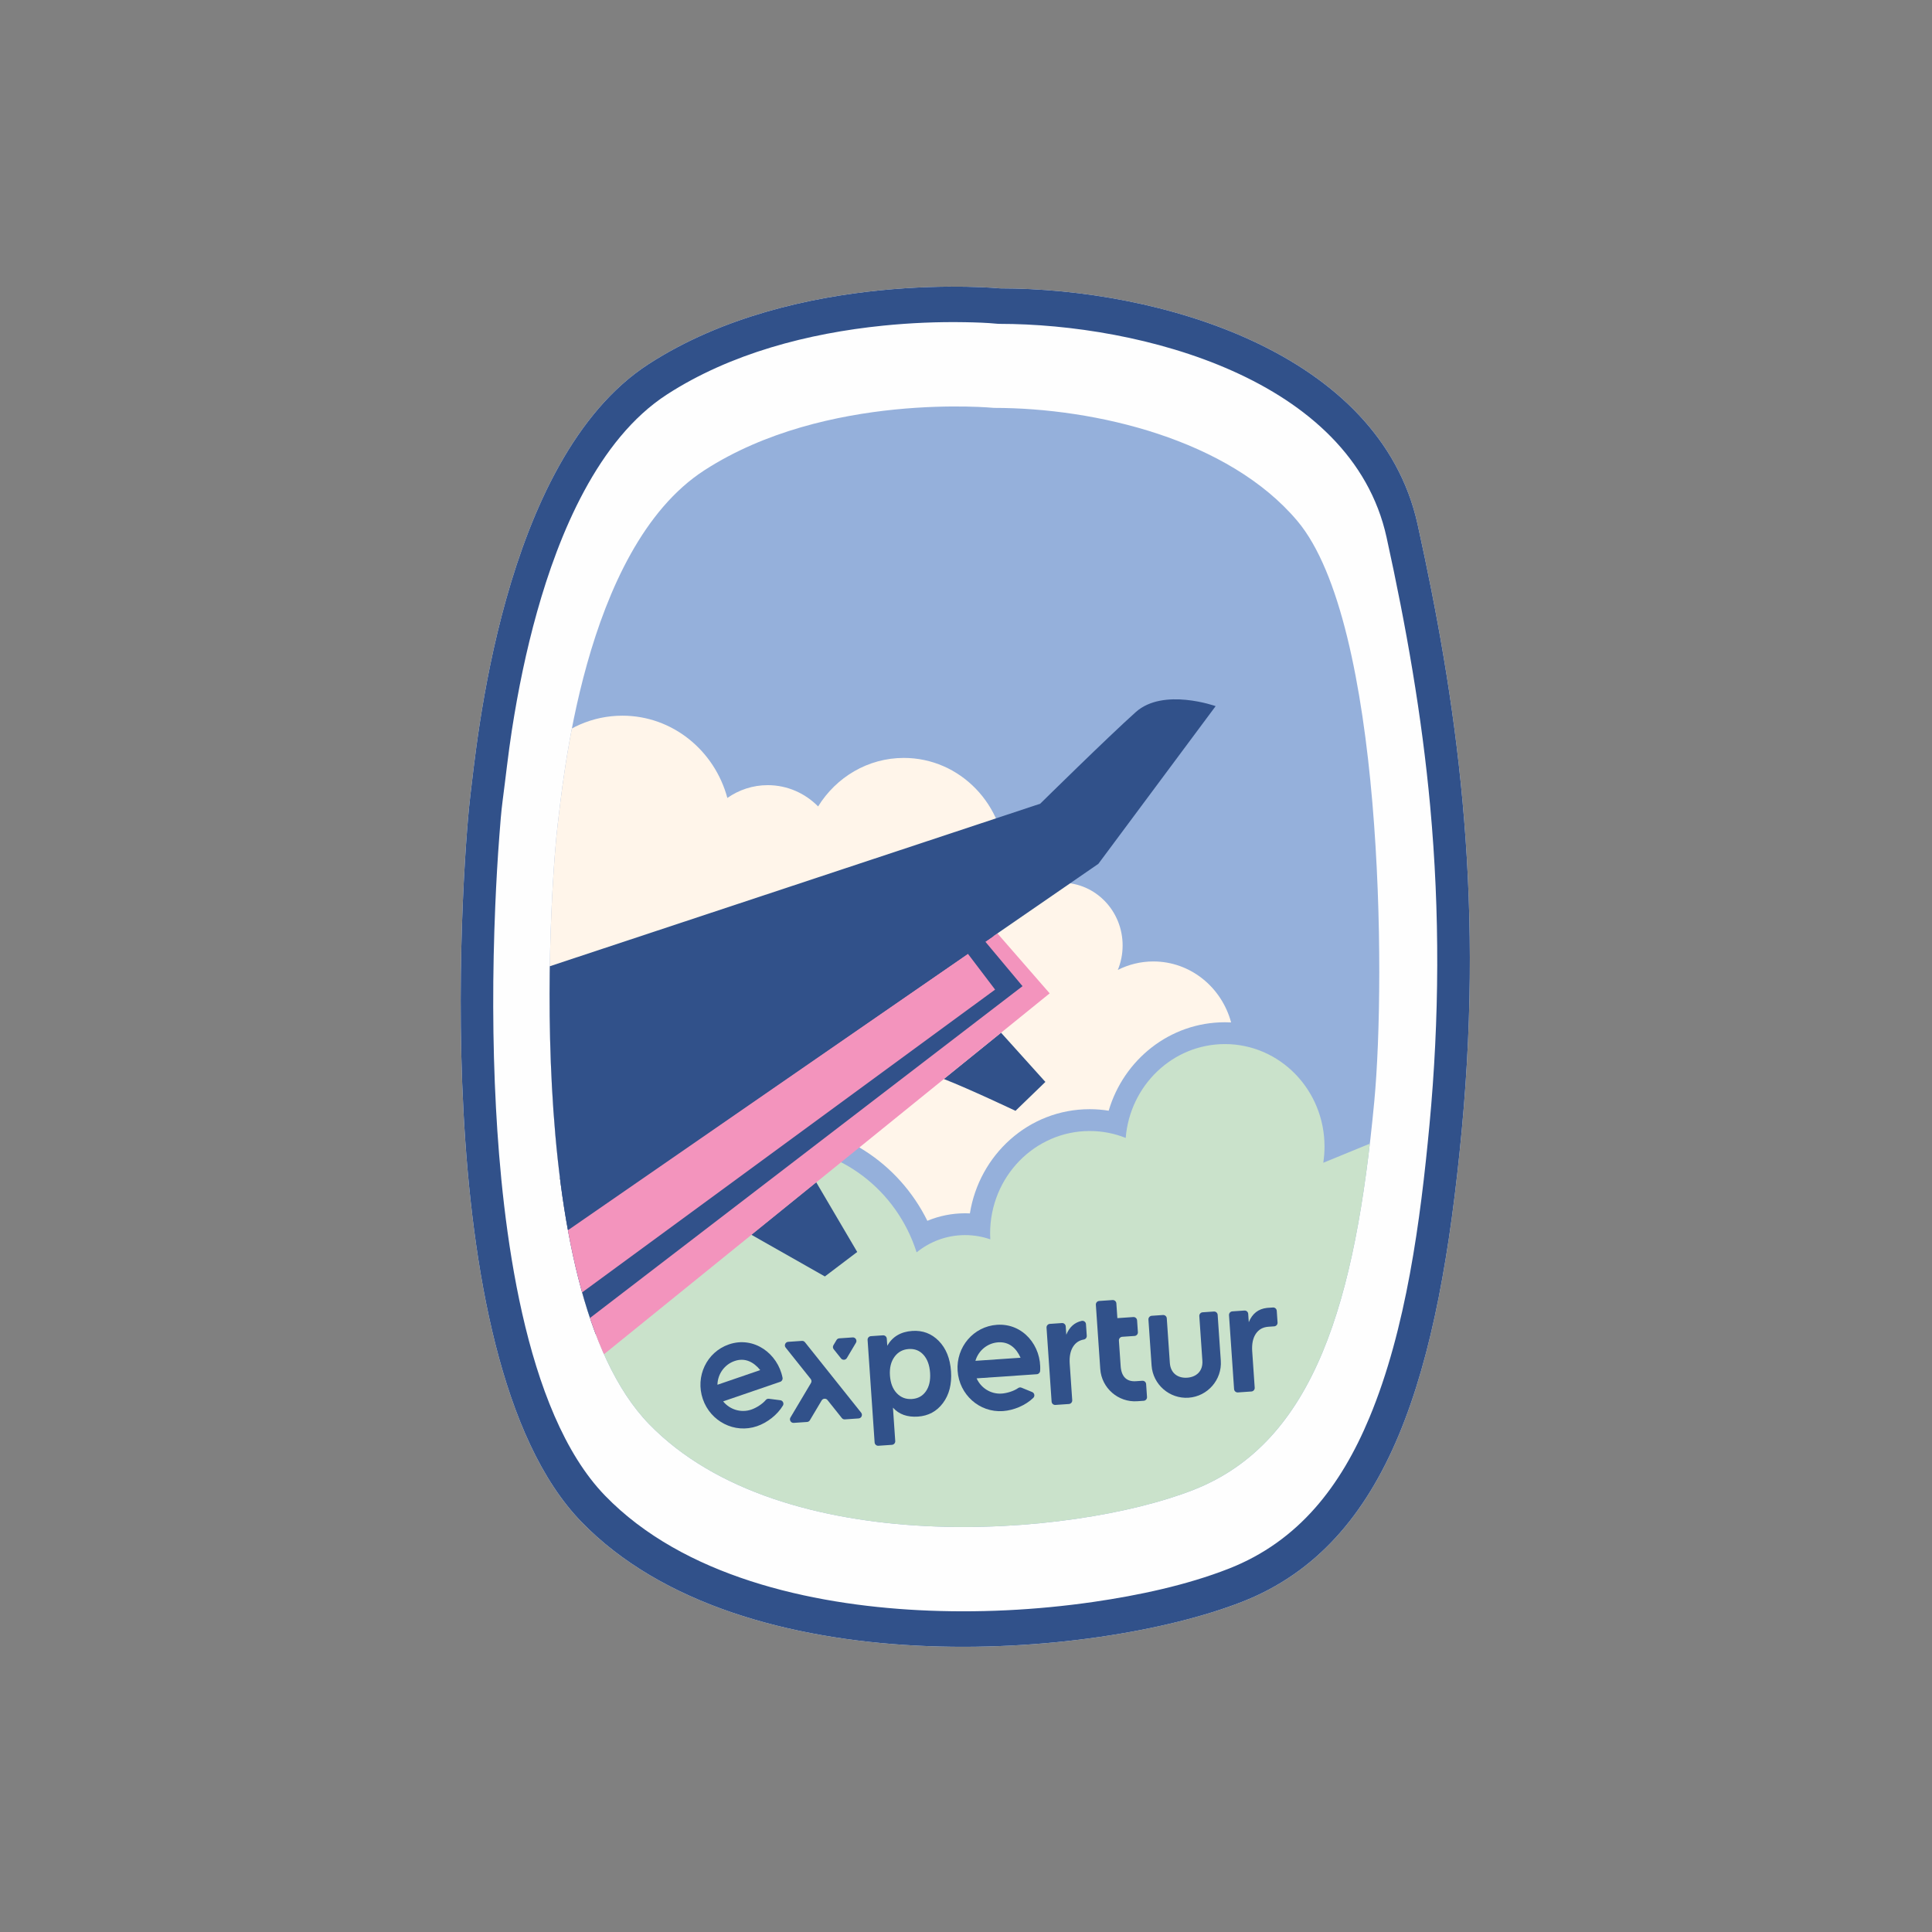 <?xml version="1.0" encoding="UTF-8"?>
<svg xmlns="http://www.w3.org/2000/svg" xmlns:xlink="http://www.w3.org/1999/xlink" xmlns:xodm="http://www.corel.com/coreldraw/odm/2003" xml:space="preserve" width="100mm" height="100mm" version="1.1" style="shape-rendering:geometricPrecision; text-rendering:geometricPrecision; image-rendering:optimizeQuality; fill-rule:evenodd; clip-rule:evenodd" viewBox="0 0 10000 10000">
 <rect x="0" y="0" width="10000" height="10000" fill="#808080" stroke="none"/>
 <defs>
  <style type="text/css">
   
    .fil7 {fill:none}
    .fil0 {fill:#FEFEFE}
    .fil4 {fill:#FFF5EA}
    .fil5 {fill:#F394BD}
    .fil3 {fill:#CAE2CB}
    .fil2 {fill:#95B0DB}
    .fil1 {fill:#31518A}
    .fil6 {fill:#31518A;fill-rule:nonzero}
   
  </style>
    <clipPath id="id0">
     <path d="M5144.77 2111.25c527.02,0 1215.29,163.79 1570.26,585.12 443.51,526.47 459.05,2358.28 398.34,3003.28 -97.15,1032.03 -306.11,1764.74 -935.83,2011.81 -629.71,247.09 -2132.88,365.83 -2818.28,-340.79 -685.4,-706.61 -497.05,-2918.72 -472.95,-3101.27 24.11,-182.56 128.96,-1427.53 759.74,-1835.36 630.77,-407.82 1498.72,-322.79 1498.72,-322.79z"></path>
    </clipPath>
 </defs>
 <g id="Capa_x0020_1">
  <g id="_2793467245296">
   <g>
    <path class="fil0" d="M5176.54 1492.65c820.99,0 1964.31,327.41 2161.24,1222.81 196.91,895.39 346.29,1880.27 228.36,3133.02 -117.92,1252.72 -371.56,2142.14 -1135.96,2442.05 -764.38,299.94 -2589.03,444.06 -3421.01,-413.66 -831.98,-857.75 -603.34,-3542.93 -574.09,-3764.53 29.28,-221.6 156.54,-1732.83 922.23,-2227.87 765.66,-495.04 1819.23,-391.82 1819.23,-391.82z"></path>
    <path class="fil1" d="M5176.54 1492.64c820.99,0 1964.31,327.42 2161.23,1222.82 196.92,895.4 346.3,1880.27 228.37,3133.01 -117.92,1252.74 -371.57,2142.15 -1135.95,2442.07 -764.39,299.93 -2589.03,444.06 -3421.01,-413.68 -831.99,-857.74 -603.35,-3542.92 -574.09,-3764.52 29.26,-221.6 156.53,-1732.83 922.21,-2227.87 765.68,-495.04 1819.24,-391.83 1819.24,-391.83zm-15.19 183.08c-54.64,-5.36 -111.98,-7.01 -166.79,-7.98 -141.04,-2.51 -283.01,3.6 -423.33,17.77 -386.6,39.05 -789.77,143.41 -1118.72,356.09 -359.23,232.24 -560.73,726.57 -672.58,1125.07 -56.52,201.41 -98.66,407.41 -130.72,614.08 -18.83,121.36 -31.53,241.56 -47.55,362.91 -7.82,59.21 -12.26,120.74 -16.85,180.27 -9.25,119.93 -16.07,240.14 -21.16,360.31 -14.82,350.04 -15.15,702.6 3.59,1052.46 31.81,593.83 141.58,1568.75 564.77,2005.05 405.11,417.64 1061.62,563.64 1623.63,592.51 300.56,15.45 607.15,0.3 904.97,-42.88 231.7,-33.62 481.46,-86.42 699.93,-172.14 362.67,-142.3 580.46,-429.11 727.33,-781.22 191.05,-458.03 264.75,-1023.98 311.01,-1515.46 51.77,-549.99 54.26,-1098.67 3.79,-1648.79 -43.16,-470.51 -124.54,-931.89 -225.95,-1392.99 -181.04,-823.13 -1277.63,-1104.47 -2003.22,-1104.47 -4.26,0 -7.9,-0.17 -12.15,-0.59z"></path>
   </g>
   <path class="fil2" d="M5144.77 2111.25c527.02,0 1215.29,163.79 1570.26,585.12 443.51,526.47 459.05,2358.28 398.34,3003.28 -97.15,1032.03 -306.11,1764.74 -935.83,2011.81 -629.71,247.09 -2132.88,365.83 -2818.28,-340.79 -685.4,-706.61 -497.05,-2918.72 -472.95,-3101.27 24.11,-182.56 128.96,-1427.53 759.74,-1835.36 630.77,-407.82 1498.72,-322.79 1498.72,-322.79z"></path>
   <g style="clip-path:url(#id0)">
    <g>
     <path id="_1" class="fil3" d="M4006.08 5931.56c344.58,0 636.7,230.94 738.35,550.61 69.03,-55.95 156.13,-89.32 250.82,-89.32 45.62,0 89.48,7.75 130.41,22.04 -0.54,-10.04 -0.85,-20.15 -0.85,-30.34 0,-292.98 230.76,-530.5 515.45,-530.5 65.72,0 128.58,12.69 186.38,35.77 22.1,-272.01 243.58,-485.7 513.6,-485.7 284.69,0 515.45,237.52 515.45,530.51 0,28.54 -2.23,56.55 -6.44,83.88l476.33 -195.39 -209.2 1928.73 -3403.34 719.44 -1311.33 -1796.06c60.4,-1.73 402.85,-1.12 829.47,0.45 27.64,-415.71 363.98,-744.12 774.9,-744.12z"></path>
     <path class="fil4" d="M3221.42 3704.33c259.05,0 477.27,180.29 543.37,425.89 59.57,-41.82 131.51,-66.27 209,-66.27 101.57,0 193.62,42.02 260.76,110.11 93.44,-150.95 257.23,-251.06 443.69,-251.06 290.57,0 526.12,243.08 526.12,542.94 0,73.99 -14.37,144.51 -40.34,208.79l88.46 13.5c57.69,-72.75 145.38,-119.2 243.59,-119.2 173.75,0 314.6,145.36 314.6,324.66 0,44.96 -8.87,87.79 -24.88,126.72 55.49,-28.13 117.91,-43.95 183.92,-43.95 191.91,0 353.57,133.59 402.48,315.57 -10.58,-0.54 -21.22,-0.82 -31.95,-0.82 -285.83,0 -524.2,194.41 -601.72,457.78 -32.4,-5.22 -65.25,-7.86 -98.26,-7.86 -317.59,0 -571.88,238.02 -620.12,539.4 -8.29,-0.4 -16.58,-0.6 -24.89,-0.6 -67.77,0 -133.9,13.4 -195.26,38.9 -148.01,-299.54 -450.49,-500.19 -793.91,-500.19 -439.18,0 -797.68,324.09 -874.43,743.76 -150.81,-0.53 -301.63,-0.97 -452.44,-1.1 -15.97,-0.02 -32,-0.08 -48.06,-0.14l-30.7 -2277.81 57.14 8.72c-0.02,-1.94 -0.08,-3.86 -0.08,-5.8 0,-321.39 252.47,-581.94 563.91,-581.94zm-337.44 3822.93l-239.81 -0.58 -4.51 -334.04 244.32 334.62z"></path>
     <polygon class="fil1" points="3888.34,6390.7 4269.54,6606.93 4436.94,6480.12 4224.47,6118.91 "></polygon>
     <path class="fil1" d="M4885.03 5584.79c133.12,51.8 371.15,164.86 371.15,164.86l154.71 -149.65 -229.54 -254.82 -296.32 239.61z"></path>
     <path class="fil1" d="M4521.82 4927.64c53.24,-8.87 599.02,-106.49 599.02,-106.49l257.36 306.17 -2475.96 1921.31 -137.56 -856.38 1757.14 -1264.61z"></path>
     <path class="fil5" d="M3055.36 7066.88l2377.73 -1925.25 -270.6 -310.52 -62.38 43.12 192.44 230.16 -2322.31 1781.52 85.12 180.97zm1954.41 -2130.2l-2074.16 1433.72 -36.66 402.74 2251.63 -1651 -140.81 -185.46z"></path>
     <path class="fil1" d="M2797.44 6460.96l2887.6 -1989.69 607.11 -816.29c0,0 -270.4,-96.93 -413.24,30.61 -142.85,127.54 -494.88,474.46 -494.88,474.46l-2663.12 882.62 76.53 1418.29z"></path>
     <g>
      <path class="fil6" d="M4859.31 6940.91c37.55,38.39 58.59,90.7 63.14,156.92 4.54,66.23 -9.31,120.93 -41.54,164.1 -32.23,43.18 -75.44,66.63 -129.62,70.34 -55.28,3.8 -98.41,-11.67 -129.38,-46.39l11.85 172.88c0.7,10.14 -7,18.98 -17.15,19.67l-69.9 4.8c-10.14,0.69 -18.98,-7.01 -19.67,-17.15l-36.38 -530.46c-0.7,-10.15 7,-18.99 17.15,-19.68l62.51 -4.29c10.14,-0.69 18.98,7.01 19.68,17.15l2.51 36.59c27.02,-46.94 70.09,-72.44 129.2,-76.5 54.18,-3.71 100.05,13.63 137.6,52.02zm-66.7 260.27c17.02,-24.54 24.17,-56.51 21.47,-95.92 -2.7,-39.4 -14.03,-70.24 -33.98,-92.52 -19.95,-22.28 -45.52,-32.35 -76.72,-30.21 -31.2,2.14 -55.83,15.79 -73.9,40.95 -18.07,25.16 -25.77,57.17 -23.11,96.03 2.71,39.41 14.57,70.07 35.6,92 21.02,21.93 47.13,31.82 78.33,29.69 31.2,-2.14 55.3,-15.48 72.31,-40.02z"></path>
      <path class="fil6" d="M5609.82 6933.32c-22.32,3.86 -40.74,14.81 -54.39,35.32 -14.95,22.47 -21.14,52.59 -18.55,90.35l12.93 188.47c0.7,10.14 -7.01,18.98 -17.15,19.68l-69.9 4.79c-10.14,0.7 -18.98,-7.01 -19.68,-17.15l-26.24 -382.69c-0.7,-10.14 7.01,-18.98 17.15,-19.67l62.51 -4.29c10.14,-0.7 18.98,7.01 19.68,17.15l2.96 43.16c15.92,-39.26 42.36,-63.09 79.31,-71.48 5.45,-1.24 10.63,-0.14 15.11,3.19 4.48,3.33 7.02,7.98 7.4,13.55l4.13 60.17c0.65,9.47 -5.91,17.83 -15.27,19.45z"></path>
      <path class="fil6" d="M6565.08 6867.23c-28.46,1.95 -50.17,14.16 -65.12,36.63 -14.96,22.47 -21.14,52.59 -18.55,90.35l12.92 188.47c0.7,10.15 -7.01,18.99 -17.15,19.68l-69.9 4.8c-10.14,0.69 -18.98,-7.01 -19.67,-17.16l-26.25 -382.68c-0.7,-10.15 7.01,-18.98 17.15,-19.68l62.51 -4.29c10.15,-0.69 18.98,7.01 19.68,17.15l2.96 43.16c18.06,-44.51 49.63,-69.18 94.73,-74.01l30.37 -2.09c10.15,-0.69 18.99,7.01 19.68,17.15l4.17 60.75c0.69,10.15 -7.01,18.99 -17.15,19.68l-30.38 2.09z"></path>
      <path class="fil1" d="M4079.74 6945.3l70.98 -4.87c6.24,-0.43 11.79,2.02 15.69,6.91l290.81 364.54c4.4,5.49 5.31,12.49 2.47,18.93 -2.83,6.45 -8.61,10.5 -15.63,10.99l-70.98 4.87c-6.24,0.42 -11.8,-2.02 -15.7,-6.9l-74.25 -93.09c-3.9,-4.89 -9.46,-7.34 -15.7,-6.9 -6.23,0.42 -11.4,3.6 -14.6,8.97l-60.86 102.36c-3.19,5.37 -8.36,8.55 -14.6,8.98l-68.86 4.72c-7.03,0.49 -13.3,-2.75 -16.99,-8.75 -3.68,-5.99 -3.73,-13.05 -0.14,-19.09l106.12 -178.48c4,-6.74 3.45,-14.83 -1.44,-20.95l-129.49 -162.31c-4.39,-5.51 -5.3,-12.51 -2.47,-18.95 2.84,-6.44 8.61,-10.5 15.64,-10.98z"></path>
      <path class="fil1" d="M4413.17 6922.43l-68.86 4.72c-6.24,0.43 -11.41,3.61 -14.61,8.99l-15.84 26.64c-3.99,6.74 -3.45,14.83 1.44,20.95l37.85 47.44c3.89,4.89 9.45,7.32 15.69,6.9 6.23,-0.43 11.4,-3.61 14.6,-8.99l46.85 -78.8c3.6,-6.06 3.55,-13.11 -0.13,-19.11 -3.69,-6 -9.96,-9.22 -16.99,-8.74z"></path>
      <path class="fil1" d="M6302.56 6805.58l16.3 237.56c6.75,98.52 -68.33,184.66 -166.85,191.42 -98.53,6.76 -184.67,-68.32 -191.43,-166.85l-16.29 -237.56c-0.69,-10.14 7.01,-18.98 17.15,-19.68l58.12 -3.98c10.14,-0.7 18.98,7 19.67,17.15l15.81 230.4c3.81,55.65 43.55,80.06 89.86,76.88 46.31,-3.17 82.34,-32.79 78.53,-88.42l-15.81 -230.41c-0.69,-10.14 7.01,-18.98 17.15,-19.68l58.12 -3.98c10.14,-0.7 18.98,7 19.67,17.15z"></path>
      <path class="fil1" d="M5886.36 7252.78c-98.52,6.75 -184.67,-68.33 -191.42,-166.85l-22.8 -332.45c-0.7,-10.14 7.01,-18.98 17.15,-19.68l69.27 -4.75c10.15,-0.69 18.99,7.01 19.69,17.15 1.74,25.49 3.49,50.98 5.24,76.47 27.45,-1.88 54.9,-3.76 82.36,-5.65 10.14,-0.69 18.98,7.02 19.68,17.16l4.18 60.99c0.7,10.13 -7.01,18.98 -17.15,19.67l-63.95 4.39c-10.14,0.69 -17.84,9.53 -17.15,19.67l9.1 132.6c3.81,55.62 32.39,80.82 78.69,77.64l33.41 -2.29c10.14,-0.69 18.98,7.01 19.67,17.16l4.59 66.8c0.69,10.14 -7.01,18.98 -17.16,19.68l-33.4 2.29z"></path>
      <path class="fil1" d="M3772.99 6958.53c128.79,-44.15 252.73,47.04 277.49,172.67 1.8,9.11 -3.34,18.02 -12.12,21.03l-295.4 101.27c34.05,42.13 92,60.93 145.73,42.51 25.62,-8.79 57.29,-28.44 74.86,-49.51 4.16,-4.99 10.08,-7.31 16.53,-6.48l58.75 7.55c6.37,0.82 11.47,4.49 14.26,10.27 2.8,5.77 2.51,12.05 -0.8,17.55 -28.53,47.44 -80.37,88.19 -134.12,106.62 -115.71,39.67 -240.4,-24.07 -280.32,-140.52 -39.93,-116.46 19.43,-243.29 135.14,-282.96zm161.97 133.04c-34.05,-42.13 -78.77,-65.46 -132.49,-47.04 -53.72,18.42 -87.95,68.81 -89,122.97l221.49 -75.93z"></path>
      <path class="fil1" d="M5160.35 6857.15c135.84,-9.31 231.95,110.85 223.35,238.61 -0.62,9.27 -7.88,16.54 -17.15,17.18l-311.55 21.36c21.99,49.51 73.1,82.66 129.76,78.78 27.03,-1.86 62.71,-12.65 85.13,-28.45 5.31,-3.74 11.63,-4.45 17.64,-1.98l54.8 22.5c5.94,2.44 9.91,7.3 11.12,13.61 1.2,6.31 -0.7,12.29 -5.32,16.75 -39.84,38.43 -100.46,64.38 -157.14,68.27 -122.04,8.37 -225.98,-85.47 -234.41,-208.29 -8.42,-122.82 81.74,-229.97 203.77,-238.34zm122.03 170.43c-22,-49.51 -59.15,-83.61 -115.81,-79.73 -56.66,3.89 -102.77,43.7 -117.79,95.75l233.6 -16.02z"></path>
     </g>
    </g>
   </g>
   <path class="fil7" d="M5144.77 2111.25c527.02,0 1215.29,163.79 1570.26,585.12 443.51,526.47 459.05,2358.28 398.34,3003.28 -97.15,1032.03 -306.11,1764.74 -935.83,2011.81 -629.71,247.09 -2132.88,365.83 -2818.28,-340.79 -685.4,-706.61 -497.05,-2918.72 -472.95,-3101.27 24.11,-182.56 128.96,-1427.53 759.74,-1835.36 630.77,-407.82 1498.72,-322.79 1498.72,-322.79z"></path>
  </g>
 </g>
</svg>

